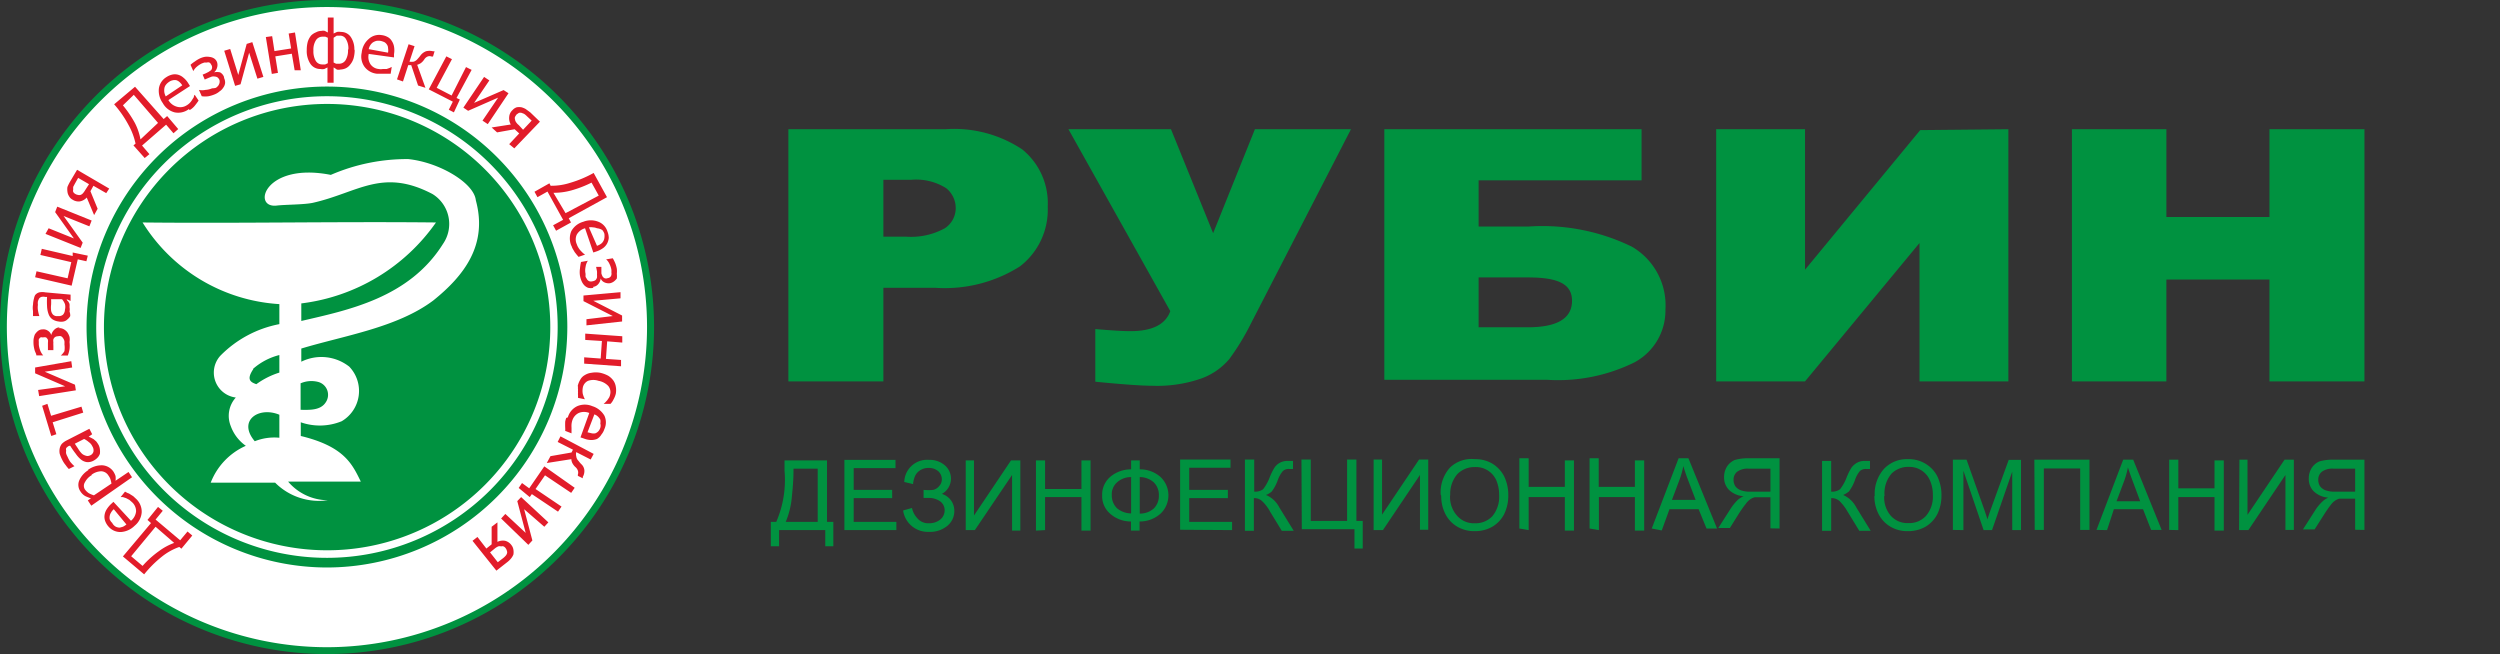 <?xml version="1.0" encoding="UTF-8"?> <svg xmlns="http://www.w3.org/2000/svg" id="Слой_1" data-name="Слой 1" viewBox="0 0 142.38 37.25"><rect x="0" y="0" width="142.38" height="37.25" fill="#333333" stroke="none"/> <defs> <style>.cls-1{fill:#fff;}.cls-1,.cls-2,.cls-3{fill-rule:evenodd;}.cls-2{fill:#e21c2a;}.cls-3{fill:#009240;}</style> </defs> <title>Монтажная область 1</title> <path class="cls-1" d="M18.62.19A18.44,18.44,0,1,1,.19,18.63,18.45,18.45,0,0,1,18.62.19Zm0,0"></path> <path class="cls-2" d="M9,28.87l.27.22-.41.5,1.4,1.18.42-.5.27.23-.62.75-.12-.1a3.39,3.39,0,0,0-1,.56,6.42,6.42,0,0,0-1,1L7,31.69l1.6-1.9-.2-.18ZM8.86,30,7.47,31.68l.65.55a5.47,5.47,0,0,1,.93-.84,3.42,3.42,0,0,1,.87-.47ZM7.75,28.41a1,1,0,0,1,.32.77,1.08,1.08,0,0,1-.4.76,1.22,1.22,0,0,1-.79.36.89.89,0,0,1-.7-.31A1,1,0,0,1,6,29.7a.7.7,0,0,1-.05-.32.84.84,0,0,1,.1-.33,1.54,1.54,0,0,1,.27-.34l.14-.13,1,1.08a.81.81,0,0,0,.29-.53.69.69,0,0,0-.21-.51l-.17-.15-.19-.1L7,28.31l-.13,0h0L7.12,28l.15.08a.48.48,0,0,1,.16.08l.16.1.16.15ZM6.48,29a.7.7,0,0,0-.16.2.45.45,0,0,0-.07.18.46.46,0,0,0,0,.2.52.52,0,0,0,.14.2A.5.5,0,0,0,6.6,30a.54.54,0,0,0,.22.05L7,30a1,1,0,0,0,.2-.13ZM5,26.77a1.31,1.31,0,0,1,.84-.27.83.83,0,0,1,.62.36,1.13,1.13,0,0,1,.12.25,1.08,1.08,0,0,1,0,.27l.74-.5.2.3L5.2,28.8,5,28.5l.18-.12a2.26,2.26,0,0,1-.33-.13A.77.77,0,0,1,4.59,28a.65.65,0,0,1-.08-.63,1.29,1.29,0,0,1,.53-.6Zm.24.28a1,1,0,0,0-.4.41.38.38,0,0,0,0,.42.88.88,0,0,0,.22.21,1.48,1.48,0,0,0,.29.12l1-.67a2.33,2.33,0,0,0-.06-.25.81.81,0,0,0-.11-.2.5.5,0,0,0-.41-.25.94.94,0,0,0-.57.21ZM4.79,25l-.53.27.18.27a1.6,1.6,0,0,0,.19.26.48.48,0,0,0,.22.14.32.32,0,0,0,.27,0,.32.32,0,0,0,.2-.21.41.41,0,0,0-.06-.31.59.59,0,0,0-.2-.24A1.17,1.17,0,0,0,4.79,25Zm.26-.13.13.06.15.08.15.13a1.51,1.51,0,0,1,.14.21.72.72,0,0,1,.07.25,1,1,0,0,1,0,.24.61.61,0,0,1-.13.22.87.87,0,0,1-.22.17.69.69,0,0,1-.38.09.67.67,0,0,1-.35-.15,1.52,1.52,0,0,1-.29-.32A4.92,4.92,0,0,1,4,25.39l-.06,0a.48.48,0,0,0-.17.13.25.25,0,0,0,0,.15.35.35,0,0,0,0,.17,1,1,0,0,0,.08.18A1.59,1.59,0,0,0,4,26.3a1.88,1.88,0,0,0,.24.25v0l-.32.16a1.64,1.64,0,0,1-.18-.22,1.49,1.49,0,0,1-.2-.31,2.05,2.05,0,0,1-.14-.34.76.76,0,0,1,0-.3.62.62,0,0,1,.12-.26,1.06,1.06,0,0,1,.28-.2l1.29-.66.16.31ZM2.7,23l.21.68,1.73-.52.1.34L3,24.05l.21.68-.29.1L2.4,23.11Zm1.36-2.43.05.36-1.56.24,1.72.74.05.32-2.09.33-.06-.35L3.71,22,2,21.26l0-.33Zm-.74-1.88a.53.53,0,0,1,.31.06.72.72,0,0,1,.21.18,1,1,0,0,1,.12.26.93.93,0,0,1,0,.29,1.77,1.77,0,0,1,0,.4,1.7,1.7,0,0,1-.1.37l-.4,0v0A1,1,0,0,0,3.67,20a1.36,1.36,0,0,0,0-.39,1.13,1.13,0,0,0,0-.18.48.48,0,0,0-.07-.16.34.34,0,0,0-.12-.12.3.3,0,0,0-.17,0,.32.32,0,0,0-.18.05.34.34,0,0,0-.09.12.47.47,0,0,0,0,.17,1.41,1.41,0,0,0,0,.2l0,.25-.31,0V19.7c0-.05,0-.11,0-.18a.61.61,0,0,0,0-.17.45.45,0,0,0-.1-.13.33.33,0,0,0-.19,0,.2.2,0,0,0-.14,0,.31.31,0,0,0-.09.11.57.57,0,0,0,0,.14v.15a1.21,1.21,0,0,0,.08.34.88.88,0,0,0,.17.28v0l-.39,0c0-.09-.07-.19-.1-.3a1.91,1.91,0,0,1-.06-.33,2.44,2.44,0,0,1,0-.27,1.28,1.28,0,0,1,.07-.28.79.79,0,0,1,.17-.2.41.41,0,0,1,.27-.1.44.44,0,0,1,.3.07.45.45,0,0,1,.2.25h0a.64.64,0,0,1,.17-.3.46.46,0,0,1,.32-.14Zm.18-1.65-.59,0a2.92,2.92,0,0,1,0,.32,1.39,1.39,0,0,0,0,.32.45.45,0,0,0,.11.24A.33.33,0,0,0,3.3,18a.37.37,0,0,0,.29-.08.46.46,0,0,0,.11-.29.65.65,0,0,0,0-.31.92.92,0,0,0-.16-.27Zm.3,0s0,.07.08.12a1.09,1.09,0,0,1,.08.15,1.33,1.33,0,0,1,0,.19.61.61,0,0,1,0,.24A.66.66,0,0,1,4,18a.58.58,0,0,1-.16.19.43.43,0,0,1-.22.12.65.65,0,0,1-.28,0,.82.82,0,0,1-.36-.13.61.61,0,0,1-.22-.31,1.43,1.43,0,0,1-.08-.43,4.68,4.68,0,0,1,0-.53H2.57a.44.44,0,0,0-.21,0,.25.25,0,0,0-.13.09.77.77,0,0,0-.07.16.69.69,0,0,0,0,.2,1,1,0,0,0,0,.3,2.37,2.37,0,0,0,.08.34v0l-.36,0c0-.07,0-.16,0-.29a1.09,1.09,0,0,1,0-.36,1.68,1.68,0,0,1,.06-.37A.58.58,0,0,1,2,16.81a.45.45,0,0,1,.24-.16.9.9,0,0,1,.34,0l1.44.13,0,.36ZM5,14.56l-.08.32-.49-.11-.35,1.5L2,15.79l.08-.34,1.77.4.21-.92-1.76-.41.08-.35,1.76.41,0-.2Zm.22-2-.13.33-1.47-.59,1.09,1.52-.12.3-2-.8L2.77,13l1.44.58-1.07-1.5.12-.31Zm1-1.82L6.05,11l-.73-.42-.17.31.41,1-.2.36-.42-1a.71.71,0,0,1-.39.22.62.62,0,0,1-.42-.1.48.48,0,0,1-.2-.2.58.58,0,0,1-.09-.26.92.92,0,0,1,0-.26A2.38,2.38,0,0,1,4,10.33l.39-.66Zm-1.15-.25-.62-.36-.19.34-.09.17a.77.77,0,0,0,0,.15.24.24,0,0,0,0,.14.29.29,0,0,0,.11.11.4.4,0,0,0,.16.06.26.26,0,0,0,.15,0,.33.33,0,0,0,.14-.1,1,1,0,0,0,.12-.17Zm5.08-3.14-.27.24-.42-.49L8.09,8.29l.42.49L8.24,9,7.6,8.28l.12-.1a3.81,3.81,0,0,0-.4-1.06A6.13,6.13,0,0,0,6.5,5.94l1.19-1L9.32,6.78l.2-.17ZM9,7,7.62,5.4,7,6a6.41,6.41,0,0,1,.68,1A3.32,3.32,0,0,1,8,7.94Zm1.76-.79a1,1,0,0,1-.81.19,1.07,1.07,0,0,1-.68-.53,1.19,1.19,0,0,1-.22-.84.91.91,0,0,1,.43-.64,1,1,0,0,1,.32-.14.69.69,0,0,1,.32,0,.77.77,0,0,1,.31.16,1.22,1.22,0,0,1,.29.33l.1.16-1.23.8a.8.8,0,0,0,.46.37A.68.68,0,0,0,10.63,6a.86.86,0,0,0,.31-.31l.1-.16s0-.09.05-.13h0l.22.33-.1.14L11.11,6a.92.92,0,0,1-.13.14.93.93,0,0,1-.18.13Zm-.38-1.35a.77.77,0,0,0-.16-.19.5.5,0,0,0-.17-.1.44.44,0,0,0-.2,0,.55.55,0,0,0-.23.1.74.74,0,0,0-.18.17.44.44,0,0,0-.08.2.81.81,0,0,0,0,.22.79.79,0,0,0,.08.23Zm2.38-.42a.58.58,0,0,1,.06.3.56.56,0,0,1-.11.26.64.64,0,0,1-.2.2,1,1,0,0,1-.25.16,1.86,1.86,0,0,1-.38.12,1.24,1.24,0,0,1-.39,0l-.16-.36h0a.88.88,0,0,0,.37,0,1.12,1.12,0,0,0,.38-.09A.83.83,0,0,0,12.3,5a.77.77,0,0,0,.13-.12.51.51,0,0,0,.07-.15.38.38,0,0,0,0-.17.37.37,0,0,0-.11-.15.3.3,0,0,0-.15-.05.51.51,0,0,0-.17,0l-.18.07-.23.1-.12-.28.17-.07.16-.08.15-.1a.26.26,0,0,0,0-.33.22.22,0,0,0-.1-.11.2.2,0,0,0-.13,0h-.15l-.14.05a1.32,1.32,0,0,0-.29.19.79.79,0,0,0-.2.25h0l-.16-.36a1.81,1.81,0,0,1,.25-.19,1.61,1.61,0,0,1,.28-.17,1.22,1.22,0,0,1,.27-.09.82.82,0,0,1,.27,0,.61.61,0,0,1,.26.08.44.44,0,0,1,.18.22.51.51,0,0,1,0,.32.52.52,0,0,1-.17.26h0a.78.78,0,0,1,.34,0,.48.48,0,0,1,.23.27ZM15,4.38l-.34.1L14.19,3l-.49,1.8-.31.09-.62-2,.34-.1.46,1.48.48-1.77.32-.1ZM17.13,4,16.78,4l-.16-.94-.94.15.15.94-.35.06-.34-2.1.36-.05.13.85.95-.15-.14-.85.36-.06ZM20.2,2.81a1.85,1.85,0,0,1-.06.5,1,1,0,0,1-.19.36.68.68,0,0,1-.26.22.82.82,0,0,1-.3.07.41.41,0,0,1-.21,0A1.18,1.18,0,0,0,19,3.84v.87h-.35V3.84l-.18.09a.57.57,0,0,1-.22,0,.68.68,0,0,1-.57-.29,1.32,1.32,0,0,1-.21-.79,1.75,1.75,0,0,1,.06-.48,1.06,1.06,0,0,1,.19-.35A.86.86,0,0,1,18,1.84a.64.64,0,0,1,.3-.08.42.42,0,0,1,.2,0l.17.09V1H19v.91l.19-.09a.59.59,0,0,1,.23,0,.66.66,0,0,1,.56.29,1.24,1.24,0,0,1,.2.76Zm-.36,0a1,1,0,0,0-.13-.57.38.38,0,0,0-.36-.21l-.17,0L19,2.15V3.56l.14.07.15,0a.44.44,0,0,0,.39-.2,1.06,1.06,0,0,0,.14-.6Zm-1.17.71V2.15l-.14-.06-.15,0a.44.44,0,0,0-.38.19,1,1,0,0,0-.15.6,1.06,1.06,0,0,0,.13.58.42.42,0,0,0,.37.21l.17,0,.15-.07Zm2.81.68a1,1,0,0,1-.73-.41A1,1,0,0,1,20.6,3,1.17,1.17,0,0,1,21,2.22.87.87,0,0,1,21.74,2a.91.91,0,0,1,.34.11.6.6,0,0,1,.23.22.83.83,0,0,1,.13.32,1.26,1.26,0,0,1,0,.43l0,.19L21,3.07a.76.76,0,0,0,.1.59.64.64,0,0,0,.47.27.6.6,0,0,0,.23,0l.22,0,.17-.06.12-.06h0l-.06.39-.16,0-.17,0-.2,0-.21,0ZM22.1,3a.75.75,0,0,0,0-.26.35.35,0,0,0-.05-.18.5.5,0,0,0-.14-.15,1,1,0,0,0-.23-.08.67.67,0,0,0-.25,0,.72.72,0,0,0-.2.09.61.61,0,0,0-.15.17A.63.63,0,0,0,21,2.8Zm2.13,2-.42-.13-.39-1.16-.17,0-.3.93-.34-.12.66-2,.34.11-.29.88a.72.72,0,0,0,.25,0,.49.49,0,0,0,.22-.16l.08-.09.07-.09a.72.72,0,0,1,.32-.25.8.8,0,0,1,.4,0l.09,0-.09.3-.08,0a.31.31,0,0,0-.23,0,.42.42,0,0,0-.19.17.81.81,0,0,1-.2.21.88.88,0,0,1-.2.09ZM25.85,6.4l-.29-.15.23-.46-1.37-.7,1-1.88.32.16L24.87,5l.85.44.82-1.62.32.16L26,5.58l.19.09Zm1.93.67-.3-.2.89-1.31-1.71.75-.27-.18,1.18-1.75.3.2L27,5.86l1.68-.73.28.18Zm1.51,1.38L29,8.21l.57-.61-.26-.24-1,.18L28,7.26l1.09-.17A.72.72,0,0,1,29,6.65a.58.58,0,0,1,.19-.38.54.54,0,0,1,.24-.16.8.8,0,0,1,.27,0,1,1,0,0,1,.24.1l.26.19.55.53Zm.5-1.06.49-.52L30,6.61a.83.83,0,0,0-.16-.13l-.13-.05a.29.29,0,0,0-.16,0l-.12.08a.77.77,0,0,0-.1.15.22.22,0,0,0,0,.14.36.36,0,0,0,.07.17.64.64,0,0,0,.14.15Zm1.88,5.75-.17-.31.57-.31-.89-1.61-.57.32-.17-.31.85-.48.07.14a3.51,3.51,0,0,0,1.12-.17,6.43,6.43,0,0,0,1.33-.56l.76,1.38-2.18,1.2.13.24Zm.54-1,1.89-1-.41-.74a6.35,6.35,0,0,1-1.17.45,3.73,3.73,0,0,1-1,.13ZM32.54,14a1.06,1.06,0,0,1,0-.84,1.11,1.11,0,0,1,.68-.53,1.16,1.16,0,0,1,.86,0,.87.87,0,0,1,.52.57,1,1,0,0,1,.07.35.85.85,0,0,1-.09.31.78.78,0,0,1-.22.26,1.42,1.42,0,0,1-.39.2l-.18.06L33.32,13a.78.78,0,0,0-.47.36.65.65,0,0,0,0,.55.81.81,0,0,0,.1.21,1.09,1.09,0,0,0,.13.17l.13.13.11.08v0l-.37.13-.11-.13-.11-.14-.1-.17a.68.68,0,0,1-.08-.19ZM34,14a.9.9,0,0,0,.22-.11.43.43,0,0,0,.13-.14.44.44,0,0,0,.07-.19.85.85,0,0,0,0-.25.61.61,0,0,0-.12-.21A.7.7,0,0,0,34,13a.63.63,0,0,0-.22-.05.69.69,0,0,0-.24,0Zm-.2,2.39a.63.63,0,0,1-.31,0,.63.63,0,0,1-.23-.16.87.87,0,0,1-.15-.25,1.29,1.29,0,0,1-.08-.28,1.38,1.38,0,0,1,0-.4,2.71,2.71,0,0,1,.06-.38l.39-.07v0a.82.82,0,0,0-.13.35.9.9,0,0,0,0,.4,1.36,1.36,0,0,0,0,.17l.09.15a.29.29,0,0,0,.13.1.31.31,0,0,0,.17,0,.38.38,0,0,0,.18-.07.39.39,0,0,0,.08-.14.91.91,0,0,0,0-.17,1.37,1.37,0,0,0,0-.19l-.05-.25.3,0,0,.19q0,.08,0,.18a.91.91,0,0,0,.06.16.29.29,0,0,0,.11.11.23.23,0,0,0,.19,0,.24.24,0,0,0,.15-.07.24.24,0,0,0,.06-.11.4.4,0,0,0,0-.15.77.77,0,0,0,0-.15,1.17,1.17,0,0,0-.11-.33.73.73,0,0,0-.19-.26v0l.38-.06a2.43,2.43,0,0,1,.14.28,1.68,1.68,0,0,1,.09.32,1.27,1.27,0,0,1,0,.28,1.26,1.26,0,0,1,0,.27A.88.88,0,0,1,35,16a.58.58,0,0,1-.26.13.57.57,0,0,1-.32-.05.41.41,0,0,1-.21-.22h0a.58.58,0,0,1-.13.31.45.45,0,0,1-.31.17Zm-.4,2.14,0-.35L34.9,18l-1.67-.85,0-.32,2.11-.19,0,.35-1.55.14,1.64.84,0,.34Zm-.13,2.18,0-.36.94.07.07-1-.95-.06,0-.36,2.11.15,0,.36-.86-.07-.07,1,.86.06,0,.36ZM32.9,22a1.16,1.16,0,0,1,.15-.38.65.65,0,0,1,.26-.26.9.9,0,0,1,.38-.13,1.39,1.39,0,0,1,.49,0,1.77,1.77,0,0,1,.46.17,1.08,1.08,0,0,1,.29.27.83.83,0,0,1,.14.35,1.13,1.13,0,0,1,0,.41,1.27,1.27,0,0,1-.13.32.92.92,0,0,1-.17.25L34.38,23v0l.09-.08.11-.12.11-.16a.64.64,0,0,0,.06-.18.55.55,0,0,0-.11-.48,1,1,0,0,0-.55-.29.91.91,0,0,0-.6,0,.53.53,0,0,0-.3.4,1,1,0,0,0,0,.34,1.66,1.66,0,0,0,.12.31v0l-.39-.08c0-.05,0-.09,0-.15a.77.77,0,0,1,0-.15,1.09,1.09,0,0,1,0-.17.67.67,0,0,1,0-.18Zm-.56,1.77a1,1,0,0,1,.54-.64,1.09,1.09,0,0,1,.85,0,1.21,1.21,0,0,1,.69.54.9.9,0,0,1,0,.77.92.92,0,0,1-.17.31A.7.7,0,0,1,34,25a.9.9,0,0,1-.34.06,1.22,1.22,0,0,1-.42-.09l-.18-.06.5-1.39a.78.78,0,0,0-.6,0,.71.71,0,0,0-.36.41,1,1,0,0,0-.05.23,1.55,1.55,0,0,0,0,.21l0,.19a1,1,0,0,0,0,.12v0l-.36-.14a1.16,1.16,0,0,0,0-.17,3.92,3.92,0,0,1,0-.36,1.15,1.15,0,0,1,.06-.21Zm1.12.85.25.06a.58.58,0,0,0,.19,0,.45.45,0,0,0,.17-.11.53.53,0,0,0,.12-.21.43.43,0,0,0,0-.24.63.63,0,0,0,0-.22.7.7,0,0,0-.13-.17.54.54,0,0,0-.21-.13Zm-2.32,1.75.21-.39,1.2-.21.08-.16-.87-.44.16-.32,1.89,1-.17.32-.82-.42a.45.45,0,0,0,0,.24.41.41,0,0,0,.12.25l.07.09.08.09a.54.54,0,0,1,.19.35.65.65,0,0,1-.09.39l0,.08-.28-.14,0-.07a.36.36,0,0,0,0-.23.49.49,0,0,0-.15-.21.79.79,0,0,1-.17-.23.54.54,0,0,1-.05-.21Zm-1.6,1.42.19-.28.41.3L31,26.56l1.73,1.22-.2.29-1.49-1-.54.78,1.48,1-.2.29-1.49-1-.12.17Zm-1,1.74.24-.26,1.16,1.08-.48-1.81.22-.23,1.55,1.44L31,30,29.85,29l.47,1.78-.23.25ZM26.91,30.8l.28-.22.51.66L28,31,28,30l.33-.25v1.11a.71.71,0,0,1,.44-.06.64.64,0,0,1,.36.25.54.54,0,0,1,.11.26.82.82,0,0,1,0,.27.85.85,0,0,1-.13.22,1.32,1.32,0,0,1-.24.23l-.6.47Zm1,.66.44.56.3-.23a.94.94,0,0,0,.14-.13.35.35,0,0,0,.08-.13.2.2,0,0,0,0-.15.35.35,0,0,0-.06-.14.29.29,0,0,0-.13-.12.21.21,0,0,0-.14,0,.27.27,0,0,0-.17,0,.87.87,0,0,0-.18.11Zm0,0"></path> <path class="cls-3" d="M18.62,4.93h0A13.69,13.69,0,0,1,32.31,18.62h0A13.71,13.71,0,0,1,18.62,32.32h0A13.71,13.71,0,0,1,4.93,18.63h0A13.69,13.69,0,0,1,18.62,4.93Zm0,.55h0A13.14,13.14,0,0,0,5.48,18.62h0A13.14,13.14,0,0,0,18.62,31.77h0A13.14,13.14,0,0,0,31.76,18.63h0A13.14,13.14,0,0,0,18.62,5.48Zm0,0"></path> <path class="cls-3" d="M18.62,0h0A18.64,18.64,0,0,1,37.25,18.62h0A18.64,18.64,0,0,1,18.62,37.25h0A18.62,18.62,0,0,1,0,18.63H0A18.62,18.62,0,0,1,18.62,0Zm0,.4h0A18.23,18.23,0,0,0,.39,18.62h0A18.25,18.25,0,0,0,18.62,36.86h0A18.25,18.25,0,0,0,36.85,18.63h0A18.23,18.23,0,0,0,18.62.4Zm0,0"></path> <path class="cls-3" d="M44.9,7.36h8.94a7,7,0,0,1,4.38,1.15,3.94,3.94,0,0,1,1.45,3.26,4.07,4.07,0,0,1-1.58,3.4,8,8,0,0,1-4.84,1.22H50.31v5.33H44.9Zm5.41,6.12h1.31A4,4,0,0,0,53.81,13a1.37,1.37,0,0,0,.62-1.14,1.45,1.45,0,0,0-.54-1.14,3.2,3.2,0,0,0-2-.48H50.31ZM60.85,7.36h5.84l2.4,5.92,2.38-5.92h5.47L71.23,18.45a13.61,13.61,0,0,1-1.22,2,3.77,3.77,0,0,1-1.55,1.09,7.62,7.62,0,0,1-2.82.43c-.63,0-1.72-.08-3.26-.23v-3c.91.08,1.57.12,2,.12,1.24,0,2-.38,2.27-1.14ZM84.21,12.9h2.87a11.62,11.62,0,0,1,5.86,1.15,3.86,3.86,0,0,1,1.91,3.58,3.35,3.35,0,0,1-1.75,3,9.83,9.83,0,0,1-5,1H78.84V7.36H93.49v2.91H84.21Zm0,5.74H87c1.68,0,2.53-.5,2.53-1.51S88.64,15.8,87,15.8H84.21ZM114.38,7.36V21.72h-5.06V13.84l-6.52,7.88H97.74V7.36h5.06v8l6.56-7.95Zm3.62,0h5.38v5h5.87v-5h5.41V21.72h-5.41v-5.8h-5.87v5.8H118Zm0,0"></path> <path class="cls-3" d="M44.68,26.22H47.1v3.5h.36v1.39H47v-.92H44.37v.92H43.9V29.72h.31a6,6,0,0,0,.47-2.92Zm1.89.47H45.19v.2q0,.51-.09,1.38a4.74,4.74,0,0,1-.35,1.45h1.82Zm1.52,3.5v-4H51v.47H48.62V27.9h2.19v.47H48.62v1.35h2.43v.47Zm3.35-1.12.5-.14a1.2,1.2,0,0,0,.3.58.8.8,0,0,0,.66.29,1,1,0,0,0,.65-.21.68.68,0,0,0,.25-.52.62.62,0,0,0-.26-.52,1.11,1.11,0,0,0-.69-.19H52.6V27.9a2.62,2.62,0,0,0,.55,0,.61.61,0,0,0,.34-.22.55.55,0,0,0,.15-.38.63.63,0,0,0-.2-.46.81.81,0,0,0-.55-.19.85.85,0,0,0-.51.15.75.75,0,0,0-.3.4,1.45,1.45,0,0,0-.08.37l-.5-.12a1.3,1.3,0,0,1,1.4-1.26,1.32,1.32,0,0,1,.92.32,1,1,0,0,1,.34.76,1,1,0,0,1-.52.86,1,1,0,0,1,.5.34,1,1,0,0,1,.21.62,1.08,1.08,0,0,1-.4.86,1.54,1.54,0,0,1-1.05.34,1.42,1.42,0,0,1-1.46-1.18ZM55,26.22h.47v3.14l2.11-3.14h.53v4h-.47V27.05l-2.12,3.14H55Zm4,4v-4h.52v1.63h2.07V26.22h.52v4h-.52V28.31H59.52v1.88Zm5.42-3.49v-.51h.49v.51a1.76,1.76,0,0,1,1.2.45,1.44,1.44,0,0,1,0,2.06,1.78,1.78,0,0,1-1.21.46v.52h-.49v-.52a1.78,1.78,0,0,1-1.17-.43,1.32,1.32,0,0,1-.47-1.06,1.34,1.34,0,0,1,.47-1.06,1.83,1.83,0,0,1,1.17-.42Zm.49.44v2.08a1.18,1.18,0,0,0,.8-.29,1,1,0,0,0,.29-.75,1,1,0,0,0-.28-.73,1.2,1.2,0,0,0-.81-.31Zm-.49,0a1.19,1.19,0,0,0-.79.29.9.9,0,0,0-.31.74,1,1,0,0,0,.3.75,1.27,1.27,0,0,0,.8.29Zm2.79,3v-4h2.87v.47H67.73V27.9h2.2v.47h-2.2v1.35h2.44v.47Zm3.69-4h.53V28a.76.76,0,0,0,.51-.14,2.7,2.7,0,0,0,.37-.67,3.48,3.48,0,0,1,.27-.55.9.9,0,0,1,.3-.28.93.93,0,0,1,.44-.11h.32v.46h-.21a.48.48,0,0,0-.37.12,1.62,1.62,0,0,0-.29.52,2.42,2.42,0,0,1-.34.64,1.08,1.08,0,0,1-.33.2,1.51,1.51,0,0,1,.76.71l.82,1.33H73l-.66-1.08a2.35,2.35,0,0,0-.46-.61.63.63,0,0,0-.47-.17v1.86H70.9Zm3.22,0h.53v3.5h2.07v-3.5h.53v3.5h.36v1.57h-.47v-1.1h-3Zm4.11,0h.48v3.14l2.11-3.14h.52v4h-.47V27.05l-2.11,3.14h-.53Zm3.82,2a2.11,2.11,0,0,1,.53-1.54A1.77,1.77,0,0,1,84,26.15a1.88,1.88,0,0,1,1,.26,1.82,1.82,0,0,1,.67.73,2.44,2.44,0,0,1,.23,1.07,2.38,2.38,0,0,1-.24,1.08,1.78,1.78,0,0,1-.69.72,2,2,0,0,1-1,.24,1.9,1.9,0,0,1-1-.27,1.77,1.77,0,0,1-.67-.74,2.24,2.24,0,0,1-.22-1Zm.54,0A1.58,1.58,0,0,0,83,29.39a1.26,1.26,0,0,0,1,.41,1.3,1.3,0,0,0,1-.41,1.72,1.72,0,0,0,.38-1.18,2.18,2.18,0,0,0-.16-.85A1.27,1.27,0,0,0,84,26.6,1.37,1.37,0,0,0,83,27a1.72,1.72,0,0,0-.4,1.28Zm3.94,1.93v-4h.53v1.63h2.06V26.22h.52v4h-.52V28.31H87.06v1.88Zm4,0v-4h.52v1.63h2.06V26.22h.53v4h-.53V28.31H91.06v1.88Zm3.54,0,1.53-4h.56l1.63,4h-.6L96.74,29H95.08l-.44,1.21Zm1.15-1.63h1.35l-.42-1.1c-.13-.34-.22-.61-.28-.83a5,5,0,0,1-.21.76Zm6.13,1.63v-4H99.6a2.67,2.67,0,0,0-.81.1,1,1,0,0,0-.44.38,1.12,1.12,0,0,0-.16.6,1,1,0,0,0,.27.71,1.32,1.32,0,0,0,.84.37,1.48,1.48,0,0,0-.32.2,3,3,0,0,0-.43.53l-.69,1.08h.66l.52-.83a6.52,6.52,0,0,1,.39-.55,1.06,1.06,0,0,1,.26-.26.86.86,0,0,1,.24-.11l.29,0h.61v1.77ZM100.83,28H99.7a1.44,1.44,0,0,1-.56-.08.67.67,0,0,1-.31-.23.65.65,0,0,1-.1-.36.57.57,0,0,1,.2-.46,1,1,0,0,1,.65-.18h1.25Zm2.94-1.75h.52V28a.76.76,0,0,0,.51-.14,2.7,2.7,0,0,0,.37-.67,3.48,3.48,0,0,1,.27-.55,1.05,1.05,0,0,1,.31-.28.89.89,0,0,1,.43-.11h.32v.46h-.21a.5.5,0,0,0-.37.12,1.65,1.65,0,0,0-.28.52,2.42,2.42,0,0,1-.34.64,1.38,1.38,0,0,1-.33.2,1.54,1.54,0,0,1,.75.71l.82,1.33h-.65l-.66-1.08a2.91,2.91,0,0,0-.46-.61.66.66,0,0,0-.48-.17v1.86h-.52Zm3,2a2.14,2.14,0,0,1,.52-1.54,1.79,1.79,0,0,1,1.37-.56,1.83,1.83,0,0,1,1,.26,1.77,1.77,0,0,1,.68.73,2.44,2.44,0,0,1,.23,1.07,2.38,2.38,0,0,1-.24,1.08,1.78,1.78,0,0,1-.69.72,2,2,0,0,1-1,.24,1.87,1.87,0,0,1-1-.27,1.77,1.77,0,0,1-.67-.74,2.24,2.24,0,0,1-.22-1Zm.54,0a1.58,1.58,0,0,0,.38,1.13,1.26,1.26,0,0,0,1,.41,1.28,1.28,0,0,0,1-.41,1.68,1.68,0,0,0,.39-1.18,2,2,0,0,0-.17-.85,1.27,1.27,0,0,0-1.18-.76,1.35,1.35,0,0,0-1,.38,1.72,1.72,0,0,0-.4,1.28Zm3.91,1.93v-4H112L113,29c.09.26.15.45.19.58q.06-.21.21-.63l1-2.76h.7v4h-.5V26.86l-1.15,3.33h-.48l-1.15-3.38v3.38Zm4.64-4H119v4h-.53v-3.5h-2.07v3.5h-.52Zm3.54,4,1.52-4h.57l1.62,4h-.6L122.05,29h-1.66L120,30.19Zm1.14-1.63h1.35l-.41-1.1c-.13-.34-.22-.61-.29-.83a5,5,0,0,1-.21.76Zm3,1.63v-4h.52v1.63h2.06V26.22h.53v4h-.53V28.31h-2.06v1.88Zm4-4H128v3.14l2.11-3.14h.53v4h-.48V27.05l-2.11,3.14h-.53Zm7.12,4v-4H132.9a2.67,2.67,0,0,0-.81.1,1,1,0,0,0-.44.38,1.12,1.12,0,0,0-.16.6,1,1,0,0,0,.27.71,1.32,1.32,0,0,0,.84.37,1.19,1.19,0,0,0-.31.2,2.64,2.64,0,0,0-.44.53l-.69,1.08h.66l.53-.83c.15-.24.28-.42.38-.55a1.06,1.06,0,0,1,.26-.26.86.86,0,0,1,.24-.11l.29,0h.61v1.77ZM134.13,28H133a1.44,1.44,0,0,1-.56-.08.67.67,0,0,1-.31-.23.65.65,0,0,1-.1-.36.57.57,0,0,1,.2-.46,1,1,0,0,1,.65-.18h1.25Zm0,0"></path> <path class="cls-3" d="M18.62,5.92A12.71,12.71,0,1,1,5.92,18.63,12.71,12.71,0,0,1,18.62,5.92Zm0,0"></path> <path class="cls-1" d="M12,27.49h3.67a3.53,3.53,0,0,0,3,1,3,3,0,0,1-2.26-1.06l4.14,0c-.49-1-.94-2-3.42-2.6v-.78a3.28,3.28,0,0,0,2.33-.06,2,2,0,0,0,.43-3.11,2.57,2.57,0,0,0-2.73-.28c0-.14,0-.61,0-.75,2.45-.74,5.46-1.19,7.52-2.74,1.75-1.41,3.11-3.16,2.42-5.7C27,10.41,25,9.24,23.25,9.06a10.93,10.93,0,0,0-4.41.9c-3.76-.74-4.51,1.89-3.1,1.75.46-.06,1.58-.05,2.08-.16,2.57-.58,3.95-2,6.81-.5a2,2,0,0,1,.6,2.84c-1.93,3.08-5.41,3.77-8.07,4.39v-1a11,11,0,0,0,7.67-4.61c-5.56-.06-11.14.06-16.71,0a9.87,9.87,0,0,0,7.79,4.65v1.14a6.4,6.4,0,0,0-3.37,1.81,1.43,1.43,0,0,0,.89,2.37,1.55,1.55,0,0,0-.29,1.62A2.34,2.34,0,0,0,14,25.39a3.79,3.79,0,0,0-2,2.1Zm2.51-2.36c-1-1.18.23-2,1.4-1.51v1.31a3,3,0,0,0-1.4.2Zm2.61-3.29c0,.5,0,1,0,1.5.43,0,1.11.06,1.42-.41a.76.76,0,0,0-.39-1.17,1.53,1.53,0,0,0-1.05.08ZM14.42,21a3.59,3.59,0,0,1,1.49-.78c0,.43,0,.57,0,1a4.48,4.48,0,0,0-1.31.66c-.36-.12-.56-.28-.18-.85Zm0,0"></path> </svg> 